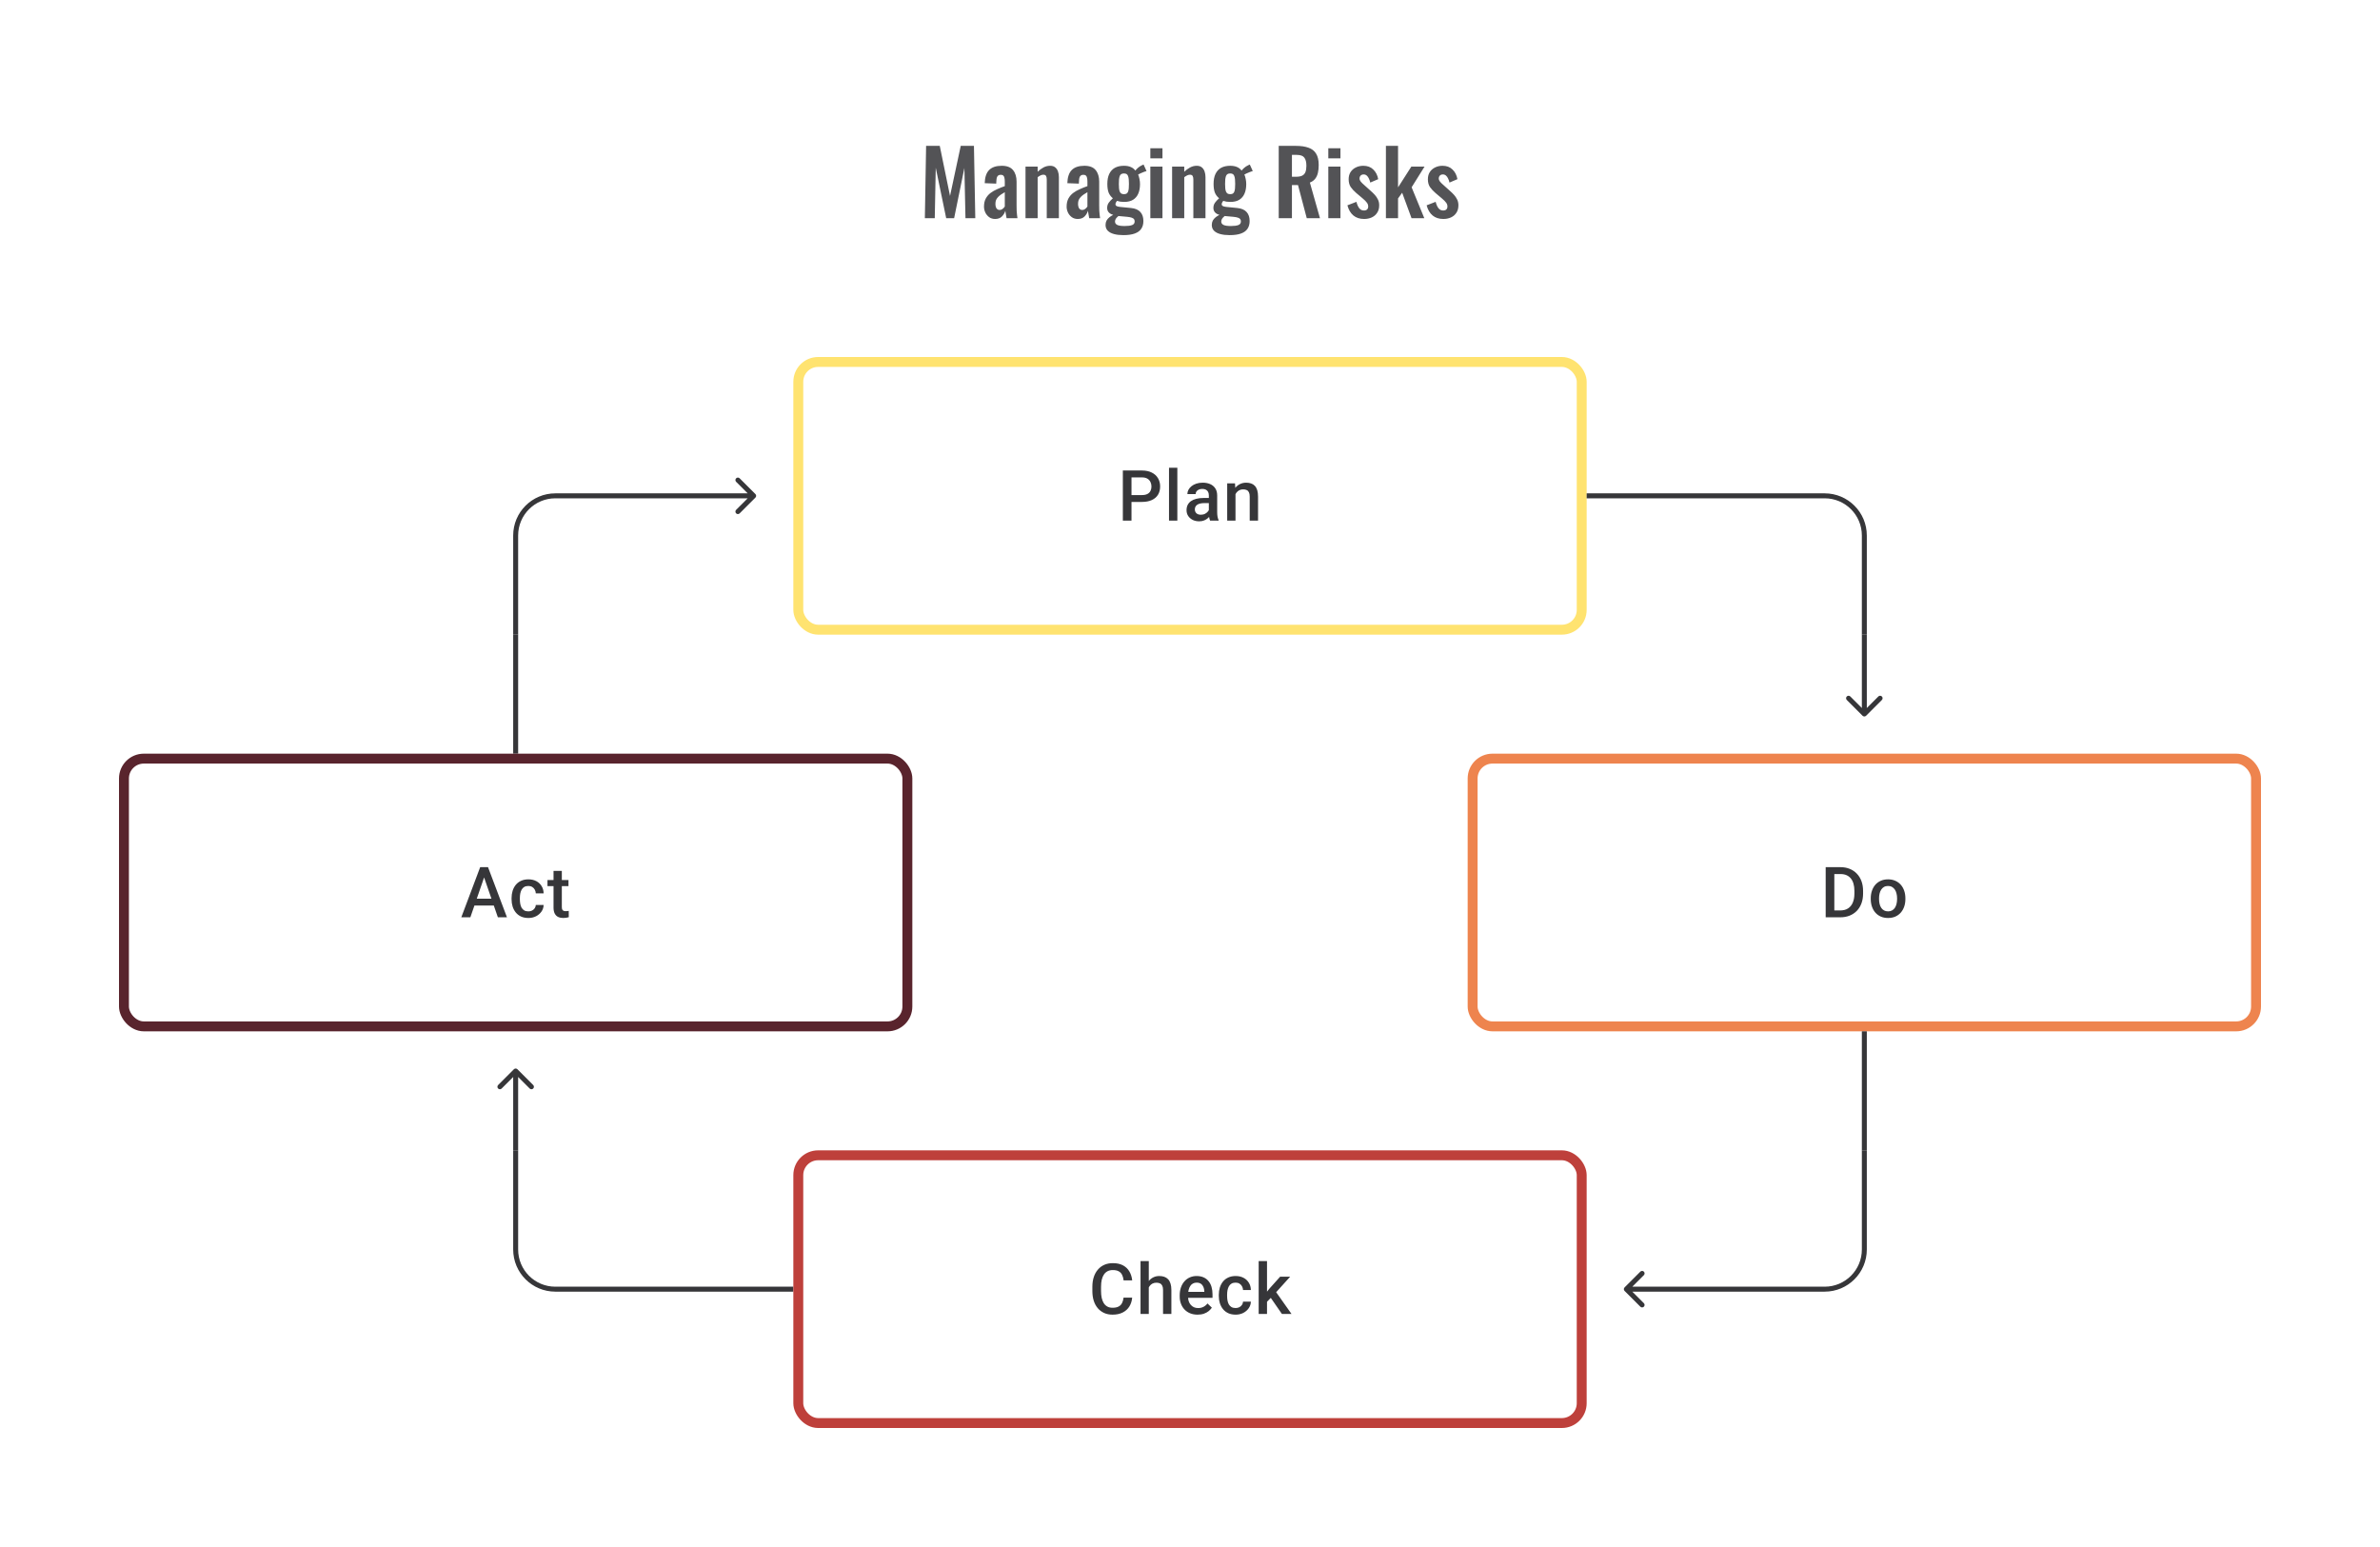 <svg width="480" height="312" viewBox="0 0 480 312" fill="none" xmlns="http://www.w3.org/2000/svg">
<path d="M152.354 100.354C152.549 100.158 152.549 99.842 152.354 99.646L149.172 96.465C148.976 96.269 148.66 96.269 148.464 96.465C148.269 96.66 148.269 96.976 148.464 97.172L151.293 100L148.464 102.828C148.269 103.024 148.269 103.34 148.464 103.536C148.66 103.731 148.976 103.731 149.172 103.536L152.354 100.354ZM152 99.5H112V100.5H152V99.5ZM103.5 108V128H104.5V108H103.5ZM112 99.5C107.306 99.5 103.5 103.306 103.5 108H104.5C104.5 103.858 107.858 100.5 112 100.5V99.5Z" fill="#1E1E21" fill-opacity="0.89"/>
<path d="M230.297 101.23H227.666V99.848H230.297C230.755 99.848 231.126 99.774 231.408 99.626C231.69 99.478 231.896 99.274 232.026 99.015C232.16 98.751 232.227 98.45 232.227 98.112C232.227 97.793 232.16 97.494 232.026 97.216C231.896 96.934 231.69 96.707 231.408 96.536C231.126 96.365 230.755 96.279 230.297 96.279H228.2V105H226.457V94.891H230.297C231.079 94.891 231.744 95.029 232.29 95.307C232.841 95.58 233.26 95.96 233.547 96.446C233.834 96.927 233.977 97.478 233.977 98.098C233.977 98.751 233.834 99.311 233.547 99.779C233.26 100.246 232.841 100.605 232.29 100.855C231.744 101.105 231.079 101.23 230.297 101.23ZM237.448 94.335V105H235.768V94.335H237.448ZM243.801 103.493V99.91C243.801 99.642 243.753 99.411 243.656 99.216C243.558 99.022 243.41 98.871 243.211 98.765C243.017 98.658 242.771 98.605 242.475 98.605C242.202 98.605 241.966 98.651 241.767 98.744C241.568 98.837 241.413 98.962 241.302 99.119C241.191 99.276 241.135 99.455 241.135 99.654H239.469C239.469 99.357 239.54 99.07 239.684 98.793C239.827 98.515 240.036 98.267 240.309 98.05C240.582 97.832 240.908 97.661 241.288 97.536C241.667 97.411 242.093 97.348 242.565 97.348C243.13 97.348 243.63 97.443 244.065 97.633C244.505 97.823 244.85 98.11 245.1 98.494C245.354 98.874 245.482 99.35 245.482 99.924V103.264C245.482 103.607 245.505 103.915 245.551 104.188C245.602 104.456 245.674 104.69 245.766 104.889V105H244.051C243.973 104.819 243.91 104.59 243.864 104.313C243.822 104.03 243.801 103.757 243.801 103.493ZM244.044 100.431L244.058 101.466H242.857C242.547 101.466 242.274 101.496 242.038 101.556C241.802 101.612 241.605 101.695 241.448 101.806C241.29 101.917 241.172 102.051 241.093 102.209C241.015 102.366 240.975 102.544 240.975 102.743C240.975 102.942 241.022 103.125 241.114 103.292C241.207 103.454 241.341 103.581 241.517 103.674C241.698 103.766 241.915 103.813 242.17 103.813C242.512 103.813 242.811 103.743 243.065 103.604C243.325 103.461 243.528 103.287 243.676 103.084C243.824 102.875 243.903 102.679 243.912 102.493L244.454 103.236C244.398 103.426 244.304 103.63 244.169 103.847C244.035 104.065 243.859 104.273 243.642 104.472C243.429 104.667 243.172 104.826 242.871 104.951C242.575 105.076 242.232 105.139 241.843 105.139C241.353 105.139 240.915 105.042 240.531 104.847C240.147 104.648 239.846 104.382 239.628 104.049C239.411 103.711 239.302 103.329 239.302 102.903C239.302 102.505 239.376 102.153 239.524 101.848C239.677 101.538 239.899 101.278 240.191 101.07C240.487 100.862 240.848 100.704 241.274 100.598C241.7 100.487 242.186 100.431 242.732 100.431H244.044ZM249.175 99.091V105H247.502V97.487H249.078L249.175 99.091ZM248.877 100.966L248.335 100.959C248.34 100.427 248.414 99.938 248.557 99.494C248.705 99.049 248.909 98.668 249.168 98.348C249.432 98.029 249.747 97.784 250.113 97.612C250.478 97.436 250.886 97.348 251.335 97.348C251.696 97.348 252.022 97.399 252.314 97.501C252.61 97.598 252.862 97.758 253.07 97.98C253.283 98.203 253.445 98.492 253.556 98.848C253.668 99.2 253.723 99.633 253.723 100.147V105H252.043V100.14C252.043 99.779 251.99 99.494 251.883 99.286C251.781 99.073 251.631 98.922 251.432 98.834C251.237 98.742 250.994 98.695 250.703 98.695C250.416 98.695 250.159 98.756 249.932 98.876C249.705 98.996 249.513 99.161 249.356 99.369C249.203 99.577 249.085 99.818 249.002 100.091C248.918 100.364 248.877 100.656 248.877 100.966Z" fill="#1E1E21" fill-opacity="0.89"/>
<rect x="161" y="73" width="158" height="54" rx="4" stroke="#FFE370" stroke-width="2"/>
<path d="M320 100H368C372.418 100 376 103.582 376 108V128" stroke="#1E1E21" stroke-opacity="0.89"/>
<path d="M104 128V152" stroke="#1E1E21" stroke-opacity="0.89"/>
<path d="M375.646 144.354C375.842 144.549 376.158 144.549 376.354 144.354L379.536 141.172C379.731 140.976 379.731 140.66 379.536 140.464C379.34 140.269 379.024 140.269 378.828 140.464L376 143.293L373.172 140.464C372.976 140.269 372.66 140.269 372.464 140.464C372.269 140.66 372.269 140.976 372.464 141.172L375.646 144.354ZM375.5 128V144H376.5V128H375.5Z" fill="#1E1E21" fill-opacity="0.89"/>
<path d="M97.883 176.237L94.863 185H93.037L96.842 174.89H98.008L97.883 176.237ZM100.411 185L97.383 176.237L97.251 174.89H98.425L102.244 185H100.411ZM100.265 181.251V182.632H94.766V181.251H100.265ZM106.562 183.806C106.835 183.806 107.081 183.753 107.298 183.646C107.52 183.535 107.698 183.382 107.833 183.188C107.972 182.993 108.048 182.769 108.062 182.514H109.638C109.629 183 109.485 183.442 109.208 183.84C108.93 184.239 108.562 184.556 108.104 184.792C107.645 185.023 107.138 185.139 106.583 185.139C106.009 185.139 105.509 185.042 105.083 184.847C104.657 184.648 104.303 184.375 104.021 184.028C103.738 183.681 103.526 183.28 103.382 182.827C103.243 182.373 103.174 181.887 103.174 181.369V181.126C103.174 180.607 103.243 180.121 103.382 179.667C103.526 179.209 103.738 178.807 104.021 178.459C104.303 178.112 104.657 177.841 105.083 177.647C105.509 177.448 106.007 177.348 106.576 177.348C107.178 177.348 107.705 177.469 108.159 177.709C108.613 177.946 108.969 178.277 109.228 178.702C109.492 179.124 109.629 179.614 109.638 180.174H108.062C108.048 179.897 107.979 179.647 107.854 179.424C107.733 179.198 107.562 179.017 107.34 178.883C107.122 178.749 106.861 178.682 106.555 178.682C106.217 178.682 105.937 178.751 105.715 178.89C105.493 179.024 105.319 179.209 105.194 179.445C105.069 179.677 104.979 179.938 104.923 180.23C104.873 180.517 104.847 180.815 104.847 181.126V181.369C104.847 181.679 104.873 181.98 104.923 182.271C104.974 182.563 105.062 182.824 105.187 183.056C105.317 183.283 105.493 183.466 105.715 183.604C105.937 183.739 106.22 183.806 106.562 183.806ZM114.651 177.487V178.709H110.415V177.487H114.651ZM111.637 175.647H113.311V182.924C113.311 183.155 113.343 183.334 113.408 183.459C113.477 183.579 113.572 183.66 113.693 183.702C113.813 183.743 113.954 183.764 114.116 183.764C114.232 183.764 114.343 183.757 114.449 183.743C114.556 183.729 114.642 183.715 114.706 183.702L114.713 184.979C114.574 185.021 114.412 185.058 114.227 185.09C114.047 185.123 113.838 185.139 113.602 185.139C113.218 185.139 112.878 185.072 112.582 184.938C112.285 184.799 112.054 184.574 111.887 184.264C111.721 183.954 111.637 183.542 111.637 183.028V175.647Z" fill="#1E1E21" fill-opacity="0.89"/>
<rect x="25" y="153" width="158" height="54" rx="4" stroke="#59242D" stroke-width="2"/>
<path d="M371.143 185H368.984L368.998 183.618H371.143C371.768 183.618 372.291 183.482 372.712 183.209C373.138 182.936 373.458 182.544 373.671 182.035C373.888 181.526 373.997 180.92 373.997 180.216V179.667C373.997 179.121 373.934 178.638 373.81 178.216C373.689 177.795 373.509 177.441 373.268 177.154C373.032 176.867 372.74 176.649 372.393 176.501C372.051 176.353 371.655 176.279 371.206 176.279H368.942V174.89H371.206C371.877 174.89 372.49 175.004 373.046 175.231C373.601 175.453 374.08 175.775 374.483 176.196C374.89 176.617 375.203 177.122 375.42 177.709C375.638 178.297 375.747 178.955 375.747 179.681V180.216C375.747 180.943 375.638 181.6 375.42 182.188C375.203 182.776 374.89 183.28 374.483 183.702C374.076 184.118 373.59 184.44 373.025 184.667C372.465 184.889 371.838 185 371.143 185ZM369.949 174.89V185H368.206V174.89H369.949ZM377.295 181.327V181.167C377.295 180.626 377.373 180.123 377.531 179.661C377.688 179.193 377.915 178.788 378.211 178.445C378.512 178.098 378.878 177.83 379.308 177.64C379.743 177.446 380.234 177.348 380.78 177.348C381.331 177.348 381.822 177.446 382.252 177.64C382.687 177.83 383.055 178.098 383.356 178.445C383.657 178.788 383.886 179.193 384.044 179.661C384.201 180.123 384.28 180.626 384.28 181.167V181.327C384.28 181.869 384.201 182.371 384.044 182.834C383.886 183.297 383.657 183.702 383.356 184.049C383.055 184.391 382.69 184.66 382.259 184.854C381.829 185.044 381.34 185.139 380.794 185.139C380.243 185.139 379.75 185.044 379.315 184.854C378.885 184.66 378.519 184.391 378.218 184.049C377.917 183.702 377.688 183.297 377.531 182.834C377.373 182.371 377.295 181.869 377.295 181.327ZM378.968 181.167V181.327C378.968 181.665 379.003 181.984 379.072 182.285C379.142 182.586 379.251 182.85 379.399 183.077C379.547 183.304 379.737 183.482 379.968 183.611C380.199 183.741 380.475 183.806 380.794 183.806C381.104 183.806 381.373 183.741 381.6 183.611C381.831 183.482 382.021 183.304 382.169 183.077C382.317 182.85 382.426 182.586 382.495 182.285C382.569 181.984 382.606 181.665 382.606 181.327V181.167C382.606 180.834 382.569 180.519 382.495 180.223C382.426 179.922 382.315 179.656 382.162 179.424C382.014 179.193 381.824 179.013 381.593 178.883C381.366 178.749 381.095 178.682 380.78 178.682C380.466 178.682 380.192 178.749 379.961 178.883C379.734 179.013 379.547 179.193 379.399 179.424C379.251 179.656 379.142 179.922 379.072 180.223C379.003 180.519 378.968 180.834 378.968 181.167Z" fill="#1E1E21" fill-opacity="0.89"/>
<rect x="297" y="153" width="158" height="54" rx="4" stroke="#EE844E" stroke-width="2"/>
<path d="M104.354 215.646C104.158 215.451 103.842 215.451 103.646 215.646L100.464 218.828C100.269 219.024 100.269 219.34 100.464 219.536C100.66 219.731 100.976 219.731 101.172 219.536L104 216.707L106.828 219.536C107.024 219.731 107.34 219.731 107.536 219.536C107.731 219.34 107.731 219.024 107.536 218.828L104.354 215.646ZM103.5 216V232H104.5V216H103.5Z" fill="#1E1E21" fill-opacity="0.89"/>
<path d="M376 208V232" stroke="#1E1E21" stroke-opacity="0.89"/>
<path d="M160 260H112C107.582 260 104 256.418 104 252V232" stroke="#1E1E21" stroke-opacity="0.89"/>
<path d="M226.6 261.709H228.336C228.28 262.371 228.095 262.961 227.78 263.479C227.465 263.993 227.023 264.398 226.454 264.694C225.885 264.991 225.193 265.139 224.378 265.139C223.753 265.139 223.191 265.028 222.691 264.806C222.191 264.579 221.763 264.259 221.406 263.847C221.05 263.431 220.777 262.929 220.587 262.341C220.402 261.753 220.309 261.096 220.309 260.369V259.529C220.309 258.802 220.404 258.145 220.594 257.557C220.788 256.969 221.066 256.467 221.427 256.05C221.788 255.629 222.221 255.307 222.725 255.085C223.235 254.863 223.806 254.752 224.44 254.752C225.246 254.752 225.926 254.9 226.482 255.196C227.037 255.492 227.468 255.902 227.773 256.425C228.083 256.948 228.273 257.547 228.343 258.223H226.607C226.561 257.788 226.459 257.416 226.301 257.105C226.149 256.795 225.922 256.559 225.621 256.397C225.32 256.231 224.927 256.147 224.44 256.147C224.042 256.147 223.695 256.221 223.399 256.369C223.103 256.518 222.855 256.735 222.656 257.022C222.457 257.309 222.307 257.663 222.205 258.084C222.108 258.501 222.059 258.978 222.059 259.515V260.369C222.059 260.878 222.103 261.341 222.191 261.757C222.283 262.169 222.422 262.524 222.607 262.82C222.797 263.116 223.038 263.345 223.33 263.507C223.621 263.669 223.971 263.75 224.378 263.75C224.873 263.75 225.274 263.672 225.579 263.514C225.889 263.357 226.123 263.128 226.28 262.827C226.442 262.521 226.549 262.149 226.6 261.709ZM231.689 254.335V265H230.023V254.335H231.689ZM231.397 260.966L230.856 260.959C230.861 260.441 230.932 259.961 231.071 259.522C231.215 259.082 231.414 258.7 231.668 258.376C231.927 258.047 232.238 257.795 232.599 257.619C232.96 257.439 233.36 257.348 233.8 257.348C234.17 257.348 234.503 257.399 234.8 257.501C235.101 257.603 235.36 257.767 235.577 257.994C235.795 258.216 235.959 258.508 236.07 258.869C236.186 259.225 236.244 259.661 236.244 260.174V265H234.564V260.16C234.564 259.799 234.51 259.512 234.404 259.3C234.302 259.087 234.152 258.934 233.953 258.841C233.754 258.744 233.511 258.695 233.224 258.695C232.923 258.695 232.657 258.756 232.425 258.876C232.198 258.996 232.008 259.161 231.856 259.369C231.703 259.577 231.587 259.818 231.509 260.091C231.434 260.364 231.397 260.656 231.397 260.966ZM241.534 265.139C240.979 265.139 240.477 265.049 240.028 264.868C239.583 264.683 239.204 264.426 238.889 264.097C238.579 263.769 238.341 263.382 238.174 262.938C238.007 262.493 237.924 262.014 237.924 261.501V261.223C237.924 260.635 238.01 260.103 238.181 259.626C238.352 259.149 238.591 258.742 238.896 258.404C239.202 258.061 239.563 257.8 239.979 257.619C240.396 257.439 240.847 257.348 241.333 257.348C241.87 257.348 242.34 257.439 242.743 257.619C243.145 257.8 243.479 258.054 243.742 258.383C244.011 258.707 244.21 259.094 244.34 259.543C244.474 259.992 244.541 260.487 244.541 261.028V261.744H238.736V260.542H242.888V260.41C242.879 260.11 242.819 259.827 242.708 259.563C242.601 259.3 242.437 259.087 242.215 258.925C241.993 258.763 241.696 258.682 241.326 258.682C241.048 258.682 240.801 258.742 240.583 258.862C240.37 258.978 240.192 259.147 240.049 259.369C239.905 259.591 239.794 259.86 239.715 260.174C239.641 260.485 239.604 260.834 239.604 261.223V261.501C239.604 261.829 239.648 262.135 239.736 262.417C239.829 262.695 239.963 262.938 240.139 263.146C240.315 263.354 240.528 263.519 240.778 263.639C241.028 263.755 241.312 263.813 241.632 263.813C242.034 263.813 242.393 263.732 242.708 263.57C243.023 263.408 243.296 263.179 243.527 262.882L244.409 263.736C244.247 263.972 244.036 264.199 243.777 264.417C243.518 264.63 243.201 264.803 242.826 264.938C242.456 265.072 242.025 265.139 241.534 265.139ZM249.2 263.806C249.473 263.806 249.718 263.753 249.936 263.646C250.158 263.535 250.336 263.382 250.47 263.188C250.609 262.993 250.686 262.769 250.699 262.514H252.276C252.266 263 252.123 263.442 251.845 263.84C251.567 264.239 251.199 264.556 250.741 264.792C250.283 265.023 249.776 265.139 249.221 265.139C248.647 265.139 248.147 265.042 247.721 264.847C247.295 264.648 246.941 264.375 246.658 264.028C246.376 263.681 246.163 263.28 246.02 262.827C245.881 262.373 245.811 261.887 245.811 261.369V261.126C245.811 260.607 245.881 260.121 246.02 259.667C246.163 259.209 246.376 258.807 246.658 258.459C246.941 258.112 247.295 257.841 247.721 257.647C248.147 257.448 248.644 257.348 249.214 257.348C249.815 257.348 250.343 257.469 250.797 257.709C251.25 257.946 251.607 258.277 251.866 258.702C252.13 259.124 252.266 259.614 252.276 260.174H250.699C250.686 259.897 250.616 259.647 250.491 259.424C250.371 259.198 250.2 259.017 249.977 258.883C249.76 258.749 249.498 258.682 249.193 258.682C248.855 258.682 248.575 258.751 248.353 258.89C248.13 259.024 247.957 259.209 247.832 259.445C247.707 259.677 247.617 259.938 247.561 260.23C247.51 260.517 247.485 260.815 247.485 261.126V261.369C247.485 261.679 247.51 261.98 247.561 262.271C247.612 262.563 247.7 262.824 247.825 263.056C247.955 263.283 248.13 263.466 248.353 263.604C248.575 263.739 248.857 263.806 249.2 263.806ZM255.532 254.335V265H253.851V254.335H255.532ZM260.198 257.487L256.927 261.112L255.136 262.945L254.699 261.528L256.052 259.855L258.177 257.487H260.198ZM258.538 265L256.101 261.473L257.156 260.299L260.475 265H258.538Z" fill="#1E1E21" fill-opacity="0.89"/>
<rect x="161" y="233" width="158" height="54" rx="4" stroke="#BE403B" stroke-width="2"/>
<path d="M327.646 259.646C327.451 259.842 327.451 260.158 327.646 260.354L330.828 263.536C331.024 263.731 331.34 263.731 331.536 263.536C331.731 263.34 331.731 263.024 331.536 262.828L328.707 260L331.536 257.172C331.731 256.976 331.731 256.66 331.536 256.464C331.34 256.269 331.024 256.269 330.828 256.464L327.646 259.646ZM328 260.5H368V259.5H328V260.5ZM376.5 252V232H375.5V252H376.5ZM368 260.5C372.694 260.5 376.5 256.694 376.5 252H375.5C375.5 256.142 372.142 259.5 368 259.5V260.5Z" fill="#1E1E21" fill-opacity="0.89"/>
<path d="M186.526 44L186.778 29.42H189.532L191.602 39.518L193.762 29.42H196.426L196.696 44H194.716L194.5 33.866L192.43 44H190.828L188.722 33.83L188.524 44H186.526ZM200.703 44.162C200.235 44.162 199.833 44.042 199.497 43.802C199.161 43.55 198.903 43.238 198.723 42.866C198.543 42.482 198.453 42.086 198.453 41.678C198.453 41.03 198.573 40.484 198.813 40.04C199.053 39.596 199.371 39.224 199.767 38.924C200.163 38.624 200.613 38.366 201.117 38.15C201.621 37.922 202.131 37.718 202.647 37.538V36.638C202.647 36.338 202.623 36.086 202.575 35.882C202.539 35.678 202.461 35.522 202.341 35.414C202.233 35.306 202.059 35.252 201.819 35.252C201.615 35.252 201.447 35.3 201.315 35.396C201.195 35.492 201.105 35.63 201.045 35.81C200.997 35.978 200.967 36.176 200.955 36.404L200.919 37.034L198.597 36.944C198.633 35.744 198.927 34.862 199.479 34.298C200.043 33.722 200.895 33.434 202.035 33.434C203.079 33.434 203.835 33.722 204.303 34.298C204.783 34.874 205.023 35.654 205.023 36.638V41.444C205.023 41.828 205.029 42.176 205.041 42.488C205.065 42.8 205.089 43.082 205.113 43.334C205.149 43.586 205.179 43.808 205.203 44H203.007C202.971 43.76 202.923 43.49 202.863 43.19C202.815 42.878 202.779 42.65 202.755 42.506C202.635 42.926 202.407 43.31 202.071 43.658C201.735 43.994 201.279 44.162 200.703 44.162ZM201.603 42.344C201.759 42.344 201.903 42.308 202.035 42.236C202.179 42.152 202.305 42.056 202.413 41.948C202.521 41.84 202.599 41.744 202.647 41.66V38.762C202.383 38.918 202.131 39.074 201.891 39.23C201.663 39.386 201.459 39.56 201.279 39.752C201.111 39.932 200.979 40.13 200.883 40.346C200.799 40.562 200.757 40.814 200.757 41.102C200.757 41.486 200.829 41.792 200.973 42.02C201.129 42.236 201.339 42.344 201.603 42.344ZM206.826 44V33.596H209.274V34.64C209.646 34.28 210.036 33.992 210.444 33.776C210.864 33.548 211.314 33.434 211.794 33.434C212.226 33.434 212.568 33.542 212.82 33.758C213.072 33.962 213.258 34.238 213.378 34.586C213.498 34.934 213.558 35.312 213.558 35.72V44H211.11V36.206C211.11 35.894 211.062 35.654 210.966 35.486C210.87 35.318 210.684 35.234 210.408 35.234C210.24 35.234 210.054 35.282 209.85 35.378C209.658 35.474 209.466 35.594 209.274 35.738V44H206.826ZM217.367 44.162C216.899 44.162 216.497 44.042 216.161 43.802C215.825 43.55 215.567 43.238 215.387 42.866C215.207 42.482 215.117 42.086 215.117 41.678C215.117 41.03 215.237 40.484 215.477 40.04C215.717 39.596 216.035 39.224 216.431 38.924C216.827 38.624 217.277 38.366 217.781 38.15C218.285 37.922 218.795 37.718 219.311 37.538V36.638C219.311 36.338 219.287 36.086 219.239 35.882C219.203 35.678 219.125 35.522 219.005 35.414C218.897 35.306 218.723 35.252 218.483 35.252C218.279 35.252 218.111 35.3 217.979 35.396C217.859 35.492 217.769 35.63 217.709 35.81C217.661 35.978 217.631 36.176 217.619 36.404L217.583 37.034L215.261 36.944C215.297 35.744 215.591 34.862 216.143 34.298C216.707 33.722 217.559 33.434 218.699 33.434C219.743 33.434 220.499 33.722 220.967 34.298C221.447 34.874 221.687 35.654 221.687 36.638V41.444C221.687 41.828 221.693 42.176 221.705 42.488C221.729 42.8 221.753 43.082 221.777 43.334C221.813 43.586 221.843 43.808 221.867 44H219.671C219.635 43.76 219.587 43.49 219.527 43.19C219.479 42.878 219.443 42.65 219.419 42.506C219.299 42.926 219.071 43.31 218.735 43.658C218.399 43.994 217.943 44.162 217.367 44.162ZM218.267 42.344C218.423 42.344 218.567 42.308 218.699 42.236C218.843 42.152 218.969 42.056 219.077 41.948C219.185 41.84 219.263 41.744 219.311 41.66V38.762C219.047 38.918 218.795 39.074 218.555 39.23C218.327 39.386 218.123 39.56 217.943 39.752C217.775 39.932 217.643 40.13 217.547 40.346C217.463 40.562 217.421 40.814 217.421 41.102C217.421 41.486 217.493 41.792 217.637 42.02C217.793 42.236 218.003 42.344 218.267 42.344ZM226.55 47.42C225.842 47.42 225.218 47.348 224.678 47.204C224.138 47.06 223.718 46.838 223.418 46.538C223.118 46.238 222.968 45.848 222.968 45.368C222.968 45.044 223.034 44.75 223.166 44.486C223.31 44.234 223.502 44.012 223.742 43.82C223.982 43.628 224.24 43.466 224.516 43.334C224.12 43.226 223.814 43.052 223.598 42.812C223.394 42.572 223.292 42.284 223.292 41.948C223.292 41.54 223.394 41.192 223.598 40.904C223.802 40.616 224.084 40.31 224.444 39.986C224.072 39.686 223.79 39.314 223.598 38.87C223.418 38.414 223.328 37.82 223.328 37.088C223.328 36.296 223.454 35.63 223.706 35.09C223.97 34.538 224.348 34.124 224.84 33.848C225.344 33.572 225.956 33.434 226.676 33.434C227.228 33.434 227.69 33.518 228.062 33.686C228.434 33.842 228.74 34.082 228.98 34.406C229.076 34.262 229.244 34.082 229.484 33.866C229.724 33.65 230 33.47 230.312 33.326L230.636 33.182L231.23 34.496C231.098 34.532 230.918 34.592 230.69 34.676C230.474 34.76 230.258 34.85 230.042 34.946C229.826 35.042 229.658 35.126 229.538 35.198C229.646 35.438 229.736 35.738 229.808 36.098C229.88 36.458 229.916 36.8 229.916 37.124C229.916 37.856 229.802 38.492 229.574 39.032C229.346 39.572 228.992 39.992 228.512 40.292C228.044 40.58 227.432 40.724 226.676 40.724C226.424 40.724 226.178 40.706 225.938 40.67C225.698 40.622 225.476 40.568 225.272 40.508C225.2 40.616 225.128 40.73 225.056 40.85C224.996 40.97 224.966 41.096 224.966 41.228C224.966 41.36 225.038 41.468 225.182 41.552C225.326 41.636 225.566 41.696 225.902 41.732L228.098 41.948C228.95 42.032 229.58 42.302 229.988 42.758C230.396 43.202 230.6 43.808 230.6 44.576C230.6 45.2 230.456 45.722 230.168 46.142C229.892 46.562 229.454 46.88 228.854 47.096C228.266 47.312 227.498 47.42 226.55 47.42ZM226.82 45.584C227.492 45.584 227.996 45.518 228.332 45.386C228.668 45.254 228.836 45.014 228.836 44.666C228.836 44.474 228.794 44.318 228.71 44.198C228.626 44.078 228.476 43.982 228.26 43.91C228.044 43.826 227.738 43.766 227.342 43.73L225.56 43.568C225.428 43.676 225.308 43.79 225.2 43.91C225.104 44.018 225.026 44.138 224.966 44.27C224.906 44.402 224.876 44.54 224.876 44.684C224.876 44.984 225.02 45.206 225.308 45.35C225.596 45.506 226.1 45.584 226.82 45.584ZM226.676 39.158C226.892 39.158 227.066 39.122 227.198 39.05C227.33 38.966 227.432 38.84 227.504 38.672C227.576 38.492 227.624 38.27 227.648 38.006C227.672 37.742 227.684 37.436 227.684 37.088C227.684 36.74 227.672 36.434 227.648 36.17C227.624 35.906 227.576 35.684 227.504 35.504C227.444 35.324 227.348 35.192 227.216 35.108C227.084 35.024 226.904 34.982 226.676 34.982C226.46 34.982 226.28 35.024 226.136 35.108C226.004 35.192 225.902 35.324 225.83 35.504C225.77 35.672 225.722 35.888 225.686 36.152C225.662 36.416 225.65 36.728 225.65 37.088C225.65 37.424 225.662 37.724 225.686 37.988C225.71 38.24 225.758 38.456 225.83 38.636C225.902 38.804 226.004 38.936 226.136 39.032C226.28 39.116 226.46 39.158 226.676 39.158ZM231.999 44V33.596H234.447V44H231.999ZM231.999 31.94V29.906H234.447V31.94H231.999ZM236.392 44V33.596H238.84V34.64C239.212 34.28 239.602 33.992 240.01 33.776C240.43 33.548 240.88 33.434 241.36 33.434C241.792 33.434 242.134 33.542 242.386 33.758C242.638 33.962 242.824 34.238 242.944 34.586C243.064 34.934 243.124 35.312 243.124 35.72V44H240.676V36.206C240.676 35.894 240.628 35.654 240.532 35.486C240.436 35.318 240.25 35.234 239.974 35.234C239.806 35.234 239.62 35.282 239.416 35.378C239.224 35.474 239.032 35.594 238.84 35.738V44H236.392ZM247.977 47.42C247.269 47.42 246.645 47.348 246.105 47.204C245.565 47.06 245.145 46.838 244.845 46.538C244.545 46.238 244.395 45.848 244.395 45.368C244.395 45.044 244.461 44.75 244.593 44.486C244.737 44.234 244.929 44.012 245.169 43.82C245.409 43.628 245.667 43.466 245.943 43.334C245.547 43.226 245.241 43.052 245.025 42.812C244.821 42.572 244.719 42.284 244.719 41.948C244.719 41.54 244.821 41.192 245.025 40.904C245.229 40.616 245.511 40.31 245.871 39.986C245.499 39.686 245.217 39.314 245.025 38.87C244.845 38.414 244.755 37.82 244.755 37.088C244.755 36.296 244.881 35.63 245.133 35.09C245.397 34.538 245.775 34.124 246.267 33.848C246.771 33.572 247.383 33.434 248.103 33.434C248.655 33.434 249.117 33.518 249.489 33.686C249.861 33.842 250.167 34.082 250.407 34.406C250.503 34.262 250.671 34.082 250.911 33.866C251.151 33.65 251.427 33.47 251.739 33.326L252.063 33.182L252.657 34.496C252.525 34.532 252.345 34.592 252.117 34.676C251.901 34.76 251.685 34.85 251.469 34.946C251.253 35.042 251.085 35.126 250.965 35.198C251.073 35.438 251.163 35.738 251.235 36.098C251.307 36.458 251.343 36.8 251.343 37.124C251.343 37.856 251.229 38.492 251.001 39.032C250.773 39.572 250.419 39.992 249.939 40.292C249.471 40.58 248.859 40.724 248.103 40.724C247.851 40.724 247.605 40.706 247.365 40.67C247.125 40.622 246.903 40.568 246.699 40.508C246.627 40.616 246.555 40.73 246.483 40.85C246.423 40.97 246.393 41.096 246.393 41.228C246.393 41.36 246.465 41.468 246.609 41.552C246.753 41.636 246.993 41.696 247.329 41.732L249.525 41.948C250.377 42.032 251.007 42.302 251.415 42.758C251.823 43.202 252.027 43.808 252.027 44.576C252.027 45.2 251.883 45.722 251.595 46.142C251.319 46.562 250.881 46.88 250.281 47.096C249.693 47.312 248.925 47.42 247.977 47.42ZM248.247 45.584C248.919 45.584 249.423 45.518 249.759 45.386C250.095 45.254 250.263 45.014 250.263 44.666C250.263 44.474 250.221 44.318 250.137 44.198C250.053 44.078 249.903 43.982 249.687 43.91C249.471 43.826 249.165 43.766 248.769 43.73L246.987 43.568C246.855 43.676 246.735 43.79 246.627 43.91C246.531 44.018 246.453 44.138 246.393 44.27C246.333 44.402 246.303 44.54 246.303 44.684C246.303 44.984 246.447 45.206 246.735 45.35C247.023 45.506 247.527 45.584 248.247 45.584ZM248.103 39.158C248.319 39.158 248.493 39.122 248.625 39.05C248.757 38.966 248.859 38.84 248.931 38.672C249.003 38.492 249.051 38.27 249.075 38.006C249.099 37.742 249.111 37.436 249.111 37.088C249.111 36.74 249.099 36.434 249.075 36.17C249.051 35.906 249.003 35.684 248.931 35.504C248.871 35.324 248.775 35.192 248.643 35.108C248.511 35.024 248.331 34.982 248.103 34.982C247.887 34.982 247.707 35.024 247.563 35.108C247.431 35.192 247.329 35.324 247.257 35.504C247.197 35.672 247.149 35.888 247.113 36.152C247.089 36.416 247.077 36.728 247.077 37.088C247.077 37.424 247.089 37.724 247.113 37.988C247.137 38.24 247.185 38.456 247.257 38.636C247.329 38.804 247.431 38.936 247.563 39.032C247.707 39.116 247.887 39.158 248.103 39.158ZM257.894 44V29.42H261.386C262.37 29.42 263.198 29.54 263.87 29.78C264.554 30.008 265.07 30.404 265.418 30.968C265.778 31.532 265.958 32.3 265.958 33.272C265.958 33.86 265.904 34.388 265.796 34.856C265.688 35.324 265.502 35.726 265.238 36.062C264.986 36.386 264.632 36.638 264.176 36.818L266.21 44H263.546L261.782 37.322H260.558V44H257.894ZM260.558 35.648H261.386C261.902 35.648 262.31 35.576 262.61 35.432C262.922 35.276 263.144 35.036 263.276 34.712C263.408 34.376 263.474 33.95 263.474 33.434C263.474 32.702 263.336 32.156 263.06 31.796C262.796 31.424 262.286 31.238 261.53 31.238H260.558V35.648ZM267.894 44V33.596H270.342V44H267.894ZM267.894 31.94V29.906H270.342V31.94H267.894ZM275.113 44.162C274.237 44.162 273.517 43.928 272.953 43.46C272.389 42.992 271.987 42.308 271.747 41.408L273.565 40.706C273.709 41.27 273.901 41.702 274.141 42.002C274.381 42.302 274.693 42.452 275.077 42.452C275.365 42.452 275.581 42.38 275.725 42.236C275.869 42.092 275.941 41.894 275.941 41.642C275.941 41.354 275.851 41.096 275.671 40.868C275.503 40.628 275.209 40.334 274.789 39.986L273.529 38.924C273.073 38.528 272.701 38.126 272.413 37.718C272.137 37.298 271.999 36.776 271.999 36.152C271.999 35.588 272.125 35.108 272.377 34.712C272.641 34.304 272.995 33.992 273.439 33.776C273.895 33.548 274.399 33.434 274.951 33.434C275.791 33.434 276.463 33.686 276.967 34.19C277.483 34.682 277.813 35.33 277.957 36.134L276.355 36.818C276.295 36.53 276.205 36.266 276.085 36.026C275.977 35.774 275.833 35.57 275.653 35.414C275.473 35.258 275.263 35.18 275.023 35.18C274.771 35.18 274.567 35.258 274.411 35.414C274.267 35.57 274.195 35.768 274.195 36.008C274.195 36.212 274.279 36.422 274.447 36.638C274.627 36.854 274.879 37.1 275.203 37.376L276.481 38.528C276.757 38.768 277.021 39.026 277.273 39.302C277.525 39.578 277.735 39.89 277.903 40.238C278.071 40.574 278.155 40.964 278.155 41.408C278.155 42.008 278.017 42.512 277.741 42.92C277.477 43.328 277.111 43.64 276.643 43.856C276.187 44.06 275.677 44.162 275.113 44.162ZM279.512 44V29.42H281.96V37.79L284.642 33.596H287.306L284.696 37.772L287.252 44H284.678L282.788 38.87L281.96 40.022V44H279.512ZM291.091 44.162C290.215 44.162 289.495 43.928 288.931 43.46C288.367 42.992 287.965 42.308 287.725 41.408L289.543 40.706C289.687 41.27 289.879 41.702 290.119 42.002C290.359 42.302 290.671 42.452 291.055 42.452C291.343 42.452 291.559 42.38 291.703 42.236C291.847 42.092 291.919 41.894 291.919 41.642C291.919 41.354 291.829 41.096 291.649 40.868C291.481 40.628 291.187 40.334 290.767 39.986L289.507 38.924C289.051 38.528 288.679 38.126 288.391 37.718C288.115 37.298 287.977 36.776 287.977 36.152C287.977 35.588 288.103 35.108 288.355 34.712C288.619 34.304 288.973 33.992 289.417 33.776C289.873 33.548 290.377 33.434 290.929 33.434C291.769 33.434 292.441 33.686 292.945 34.19C293.461 34.682 293.791 35.33 293.935 36.134L292.333 36.818C292.273 36.53 292.183 36.266 292.063 36.026C291.955 35.774 291.811 35.57 291.631 35.414C291.451 35.258 291.241 35.18 291.001 35.18C290.749 35.18 290.545 35.258 290.389 35.414C290.245 35.57 290.173 35.768 290.173 36.008C290.173 36.212 290.257 36.422 290.425 36.638C290.605 36.854 290.857 37.1 291.181 37.376L292.459 38.528C292.735 38.768 292.999 39.026 293.251 39.302C293.503 39.578 293.713 39.89 293.881 40.238C294.049 40.574 294.133 40.964 294.133 41.408C294.133 42.008 293.995 42.512 293.719 42.92C293.455 43.328 293.089 43.64 292.621 43.856C292.165 44.06 291.655 44.162 291.091 44.162Z" fill="#1E1E21" fill-opacity="0.76"/>
</svg>
